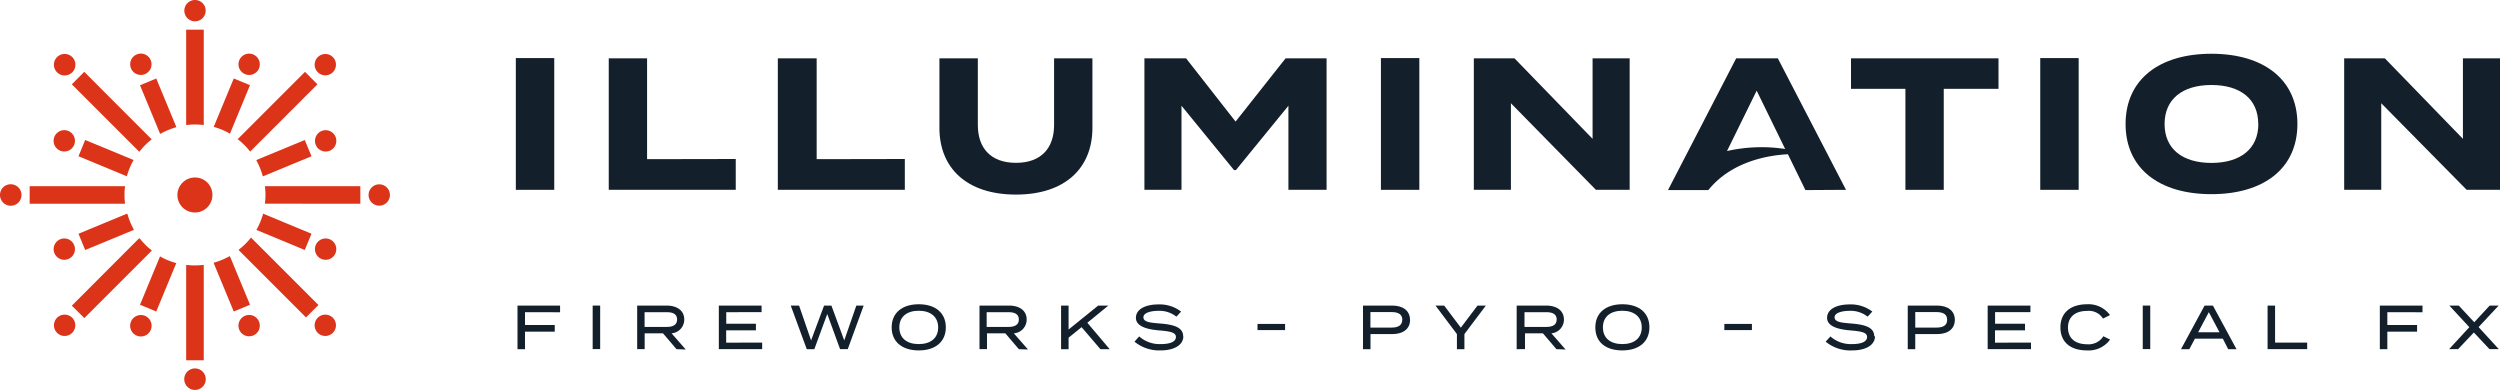 <svg id="Component_6_1" data-name="Component 6 1" xmlns="http://www.w3.org/2000/svg" xmlns:xlink="http://www.w3.org/1999/xlink" viewBox="0 0 300 46.79">
  <defs>
    <clipPath id="clip-path" transform="translate(0 0)">
      <rect width="300" height="46.79" fill="none"/>
    </clipPath>
  </defs>
  <g id="Group_386" data-name="Group 386">
    <rect id="Rectangle_202" data-name="Rectangle 202" x="61.9" y="6.97" width="4.61" height="15.81" fill="#13202b"/>
    <path id="Path_233" data-name="Path 233" d="M88.29,19.08v3.7H73.05V7h4.6v12.1Z" transform="translate(0 0)" fill="#13202b"/>
    <path id="Path_234" data-name="Path 234" d="M108.58,19.08v3.7H93.34V7H98v12.1Z" transform="translate(0 0)" fill="#13202b"/>
    <g id="Group_385" data-name="Group 385">
      <g clip-path="url(#clip-path)">
        <g id="Group_384" data-name="Group 384">
          <path id="Path_235" data-name="Path 235" d="M131.09,7v8.35c0,4.81-3.27,8-9.17,8s-9.19-3.17-9.19-8V7h4.61v8c0,2.76,1.54,4.54,4.58,4.54s4.57-1.79,4.57-4.54V7Z" transform="translate(0 0)" fill="#13202b"/>
          <path id="Path_236" data-name="Path 236" d="M159.19,7V22.78h-4.58V12.69l-6.3,7.72h-.23l-6.3-7.72V22.78h-4.45V7h5l5.94,7.59,6-7.59Z" transform="translate(0 0)" fill="#13202b"/>
          <rect id="Rectangle_203" data-name="Rectangle 203" x="165.71" y="6.97" width="4.61" height="15.81" fill="#13202b"/>
          <path id="Path_237" data-name="Path 237" d="M300,7V22.78h-4L285.75,12.39V22.78H281.3V7h4.88l9.37,9.66V7Z" transform="translate(0 0)" fill="#13202b"/>
          <path id="Path_238" data-name="Path 238" d="M195.56,7V22.78h-4.05l-10.2-10.39V22.78h-4.45V7h4.88l9.37,9.66V7Z" transform="translate(0 0)" fill="#13202b"/>
          <path id="Path_239" data-name="Path 239" d="M239.82,10.66h-6.57V22.78h-4.6V10.66h-6.53V7h17.7Z" transform="translate(0 0)" fill="#13202b"/>
          <rect id="Rectangle_204" data-name="Rectangle 204" x="244.83" y="6.97" width="4.61" height="15.81" fill="#13202b"/>
          <path id="Path_240" data-name="Path 240" d="M255.07,14.88c0-5.35,4.05-8.43,10.3-8.43s10.32,3.08,10.32,8.43-4.06,8.42-10.32,8.42-10.3-3.07-10.3-8.42m15.92,0c0-3-2.14-4.68-5.62-4.68s-5.62,1.7-5.62,4.68,2.14,4.67,5.62,4.67S271,17.86,271,14.88" transform="translate(0 0)" fill="#13202b"/>
          <path id="Path_241" data-name="Path 241" d="M221.52,22.78,213.34,7h-5l-8.18,15.81H205c2.87-3.57,7.5-4.2,9.55-4.3l2.1,4.3Zm-14.27-4.67.8-1.63h0l2.75-5.6,3.42,7a18.74,18.74,0,0,0-7,.25" transform="translate(0 0)" fill="#13202b"/>
          <path id="Path_242" data-name="Path 242" d="M63,37.46V39h3.57v.8H63v2.1h-.9V36.67h5.11v.8Z" transform="translate(0 0)" fill="#13202b"/>
          <rect id="Rectangle_205" data-name="Rectangle 205" x="71.12" y="36.67" width="0.9" height="5.22" fill="#13202b"/>
          <path id="Path_243" data-name="Path 243" d="M81.18,41.9,79.56,40h-2.2v1.9h-.9V36.67H80c1.22,0,2.11.58,2.11,1.67A1.65,1.65,0,0,1,80.59,40l1.7,1.94ZM80,39.23c.74,0,1.25-.24,1.25-.89s-.51-.88-1.25-.88H77.35v1.77Z" transform="translate(0 0)" fill="#13202b"/>
          <path id="Path_244" data-name="Path 244" d="M91.46,41.11v.79h-5.2V36.67h5.13v.79H87.15v1.39h3.56v.79H87.14v1.48Z" transform="translate(0 0)" fill="#13202b"/>
          <path id="Path_245" data-name="Path 245" d="M103.64,36.67l-1.91,5.23h-.92l-1.54-4.22L97.72,41.9h-.91l-1.92-5.23h1l1.44,4.18,1.56-4.18h.88l1.54,4.18,1.45-4.18Z" transform="translate(0 0)" fill="#13202b"/>
          <path id="Path_246" data-name="Path 246" d="M107,39.28c0-1.72,1.24-2.77,3.25-2.77s3.25,1.05,3.25,2.77-1.24,2.77-3.25,2.77S107,41,107,39.29m5.58,0c0-1.27-.91-2-2.33-2s-2.33.71-2.33,2,.91,2,2.33,2,2.33-.71,2.33-2" transform="translate(0 0)" fill="#13202b"/>
          <path id="Path_247" data-name="Path 247" d="M122.26,41.9,120.64,40h-2.2v1.9h-.9V36.67h3.55c1.22,0,2.11.58,2.11,1.67A1.65,1.65,0,0,1,121.66,40l1.7,1.94ZM121,39.23c.75,0,1.26-.24,1.26-.89s-.51-.88-1.26-.88h-2.6v1.77Z" transform="translate(0 0)" fill="#13202b"/>
          <path id="Path_248" data-name="Path 248" d="M132.05,41.9l-2.26-2.64-1.56,1.26V41.9h-.9V36.67h.9v2.87l3.55-2.87H133l-2.52,2.06,2.68,3.17Z" transform="translate(0 0)" fill="#13202b"/>
          <path id="Path_249" data-name="Path 249" d="M142,40.35c0,1-1,1.7-2.76,1.7A4.67,4.67,0,0,1,136.14,41l.56-.63a3.71,3.71,0,0,0,2.6.92c1.17,0,1.81-.31,1.81-.85s-.66-.68-2-.79-2.8-.44-2.8-1.51,1.2-1.61,2.7-1.61a4.23,4.23,0,0,1,2.72.86l-.56.61a3.27,3.27,0,0,0-2.15-.7c-.83,0-1.81.2-1.81.78s.87.65,2,.74c1.63.13,2.77.45,2.77,1.54" transform="translate(0 0)" fill="#13202b"/>
          <rect id="Rectangle_206" data-name="Rectangle 206" x="150.9" y="38.87" width="3.31" height="0.74" fill="#13202b"/>
          <path id="Path_250" data-name="Path 250" d="M169.21,38.38c0,1.1-.85,1.71-2.12,1.71h-2.63V41.9h-.9V36.67h3.53c1.27,0,2.11.62,2.11,1.71m-.92,0c0-.67-.5-.93-1.27-.93h-2.56v1.86H167c.77,0,1.27-.27,1.27-.93" transform="translate(0 0)" fill="#13202b"/>
          <path id="Path_251" data-name="Path 251" d="M173.3,36.67l2,2.65,2-2.65h1l-2.57,3.42V41.9h-.9V40.09l-2.57-3.42Z" transform="translate(0 0)" fill="#13202b"/>
          <path id="Path_252" data-name="Path 252" d="M186.77,41.9,185.15,40H183v1.9H182V36.67h3.56c1.21,0,2.11.58,2.11,1.67A1.65,1.65,0,0,1,186.17,40l1.7,1.94Zm-1.23-2.67c.75,0,1.26-.24,1.26-.89s-.51-.88-1.26-.88h-2.6v1.77Z" transform="translate(0 0)" fill="#13202b"/>
          <path id="Path_253" data-name="Path 253" d="M191.44,39.28c0-1.72,1.24-2.77,3.25-2.77s3.24,1.05,3.24,2.77-1.24,2.77-3.25,2.77-3.24-1-3.24-2.76m5.57,0c0-1.27-.91-2-2.33-2s-2.33.71-2.33,2,.91,2,2.33,2,2.33-.71,2.33-2" transform="translate(0 0)" fill="#13202b"/>
          <rect id="Rectangle_207" data-name="Rectangle 207" x="206.92" y="38.87" width="3.31" height="0.74" fill="#13202b"/>
          <path id="Path_254" data-name="Path 254" d="M225,40.35c0,1-1,1.7-2.76,1.7A4.67,4.67,0,0,1,219.08,41l.57-.63a3.67,3.67,0,0,0,2.59.92c1.17,0,1.81-.31,1.81-.85s-.65-.68-2-.79-2.8-.44-2.8-1.51,1.2-1.61,2.7-1.61a4.26,4.26,0,0,1,2.73.86l-.57.61a3.26,3.26,0,0,0-2.14-.7c-.83,0-1.82.2-1.82.78s.88.65,2,.74c1.63.13,2.76.45,2.76,1.54" transform="translate(0 0)" fill="#13202b"/>
          <path id="Path_255" data-name="Path 255" d="M234.58,38.38c0,1.1-.84,1.71-2.11,1.71h-2.64V41.9h-.9V36.67h3.53c1.27,0,2.12.62,2.12,1.71m-.92,0c0-.67-.5-.93-1.27-.93h-2.56v1.86h2.56c.77,0,1.27-.27,1.27-.93" transform="translate(0 0)" fill="#13202b"/>
          <path id="Path_256" data-name="Path 256" d="M243.72,41.11v.79h-5.2V36.67h5.13v.79h-4.24v1.39H243v.79H239.4v1.48Z" transform="translate(0 0)" fill="#13202b"/>
          <path id="Path_257" data-name="Path 257" d="M252.38,40.34l.83.41a3.18,3.18,0,0,1-2.77,1.3c-2,0-3.19-1-3.19-2.77s1.23-2.77,3.23-2.77a3.19,3.19,0,0,1,2.72,1.3l-.84.42a2,2,0,0,0-1.9-.92c-1.38,0-2.3.67-2.3,2s.92,2,2.3,2a2.09,2.09,0,0,0,1.92-.92" transform="translate(0 0)" fill="#13202b"/>
          <rect id="Rectangle_208" data-name="Rectangle 208" x="257.13" y="36.67" width="0.9" height="5.22" fill="#13202b"/>
          <path id="Path_258" data-name="Path 258" d="M266.74,40.64h-3.35l-.67,1.26h-1l2.83-5.23h1l2.83,5.23h-1Zm-.4-.77-1.28-2.41-1.28,2.41Z" transform="translate(0 0)" fill="#13202b"/>
          <path id="Path_259" data-name="Path 259" d="M276.86,41.11v.79h-4.75V36.67h.9v4.44Z" transform="translate(0 0)" fill="#13202b"/>
          <path id="Path_260" data-name="Path 260" d="M286.48,37.46V39h3.57v.8h-3.57v2.1h-.9V36.67h5.12v.8Z" transform="translate(0 0)" fill="#13202b"/>
          <path id="Path_261" data-name="Path 261" d="M297.43,39.25l2.43,2.65h-1.12l-1.88-2-1.89,2h-1.08l2.43-2.64-2.4-2.59h1.13l1.86,2,1.85-2h1.08Z" transform="translate(0 0)" fill="#13202b"/>
          <path id="Path_262" data-name="Path 262" d="M24.68,1.28A1.28,1.28,0,1,1,23.4,0a1.28,1.28,0,0,1,1.28,1.28h0" transform="translate(0 0)" fill="#db3419"/>
          <path id="Path_263" data-name="Path 263" d="M8.67,6.85a1.29,1.29,0,1,1-1.82,0h0a1.29,1.29,0,0,1,1.82,0" transform="translate(0 0)" fill="#db3419"/>
          <path id="Path_264" data-name="Path 264" d="M1.28,22.11A1.29,1.29,0,1,1,0,23.4a1.28,1.28,0,0,1,1.28-1.29" transform="translate(0 0)" fill="#db3419"/>
          <path id="Path_265" data-name="Path 265" d="M6.85,38.13a1.28,1.28,0,1,1,0,1.81h0a1.28,1.28,0,0,1,0-1.81" transform="translate(0 0)" fill="#db3419"/>
          <path id="Path_266" data-name="Path 266" d="M22.11,45.51a1.29,1.29,0,1,1,1.29,1.28h0a1.28,1.28,0,0,1-1.29-1.28" transform="translate(0 0)" fill="#db3419"/>
          <path id="Path_267" data-name="Path 267" d="M38.13,39.94a1.28,1.28,0,1,1,1.81,0h0a1.28,1.28,0,0,1-1.81,0" transform="translate(0 0)" fill="#db3419"/>
          <path id="Path_268" data-name="Path 268" d="M45.51,24.68a1.28,1.28,0,1,1,1.28-1.28h0a1.28,1.28,0,0,1-1.28,1.28" transform="translate(0 0)" fill="#db3419"/>
          <path id="Path_269" data-name="Path 269" d="M39.94,8.67a1.28,1.28,0,1,1,0-1.82h0a1.29,1.29,0,0,1,0,1.82" transform="translate(0 0)" fill="#db3419"/>
          <path id="Path_270" data-name="Path 270" d="M18.09,7.23a1.28,1.28,0,1,1-1.68-.7,1.28,1.28,0,0,1,1.68.7h0" transform="translate(0 0)" fill="#db3419"/>
          <path id="Path_271" data-name="Path 271" d="M8.21,15.72a1.28,1.28,0,1,1-1.68.69,1.28,1.28,0,0,1,1.68-.69h0" transform="translate(0 0)" fill="#db3419"/>
          <path id="Path_272" data-name="Path 272" d="M7.23,28.71a1.28,1.28,0,1,1-.7,1.67,1.28,1.28,0,0,1,.7-1.67h0" transform="translate(0 0)" fill="#db3419"/>
          <path id="Path_273" data-name="Path 273" d="M15.72,38.59a1.28,1.28,0,1,1,2.37,1,1.28,1.28,0,0,1-2.37-1h0" transform="translate(0 0)" fill="#db3419"/>
          <path id="Path_274" data-name="Path 274" d="M28.71,39.56a1.28,1.28,0,1,1,1.67.7,1.28,1.28,0,0,1-1.67-.7h0" transform="translate(0 0)" fill="#db3419"/>
          <path id="Path_275" data-name="Path 275" d="M38.59,31.08a1.28,1.28,0,1,1,1.67-.7,1.28,1.28,0,0,1-1.67.7h0" transform="translate(0 0)" fill="#db3419"/>
          <path id="Path_276" data-name="Path 276" d="M39.56,18.09a1.28,1.28,0,1,1,.7-1.68,1.28,1.28,0,0,1-.7,1.68h0" transform="translate(0 0)" fill="#db3419"/>
          <path id="Path_277" data-name="Path 277" d="M31.08,8.21a1.28,1.28,0,1,1-.7-1.68,1.29,1.29,0,0,1,.7,1.68h0" transform="translate(0 0)" fill="#db3419"/>
          <path id="Path_278" data-name="Path 278" d="M24.4,15h.05V3.56H22.34V15h.06a8.36,8.36,0,0,1,2,0" transform="translate(0 0)" fill="#db3419"/>
          <path id="Path_279" data-name="Path 279" d="M18.15,16.77l.05-.05-8.09-8.1-1.49,1.5,8.09,8.09.06-.06a8.19,8.19,0,0,1,1.38-1.38" transform="translate(0 0)" fill="#db3419"/>
          <path id="Path_280" data-name="Path 280" d="M15,22.4v-.06H3.56v2.11H15v-.06a8.28,8.28,0,0,1,0-2" transform="translate(0 0)" fill="#db3419"/>
          <path id="Path_281" data-name="Path 281" d="M16.77,28.64l-.06-.06-8.09,8.1,1.5,1.49,8.09-8.09L18.15,30a8.58,8.58,0,0,1-1.38-1.38" transform="translate(0 0)" fill="#db3419"/>
          <path id="Path_282" data-name="Path 282" d="M22.4,31.79h-.06V43.23h2.11V31.79h-.06a8.28,8.28,0,0,1-2,0" transform="translate(0 0)" fill="#db3419"/>
          <path id="Path_283" data-name="Path 283" d="M28.63,30l0,0,8.09,8.09,1.49-1.49-8.09-8.09,0,0a8.43,8.43,0,0,1-1.4,1.4" transform="translate(0 0)" fill="#db3419"/>
          <path id="Path_284" data-name="Path 284" d="M43.24,24.45V22.34H31.79v.05a7.52,7.52,0,0,1,0,2v.05Z" transform="translate(0 0)" fill="#db3419"/>
          <path id="Path_285" data-name="Path 285" d="M30,18.16l0,.05,8.09-8.09-1.49-1.5-8.1,8.1.05,0A8.12,8.12,0,0,1,30,18.17" transform="translate(0 0)" fill="#db3419"/>
          <path id="Path_286" data-name="Path 286" d="M21.16,15.24,18.75,9.42l-1.95.81,2.41,5.82.05,0a8.74,8.74,0,0,1,1.84-.77Z" transform="translate(0 0)" fill="#db3419"/>
          <path id="Path_287" data-name="Path 287" d="M16.05,19.21,10.22,16.8l-.8,1.95,5.82,2.41,0-.07A8.59,8.59,0,0,1,16,19.26Z" transform="translate(0 0)" fill="#db3419"/>
          <path id="Path_288" data-name="Path 288" d="M15.24,25.64,9.42,28.05l.8,1.95,5.83-2.41,0-.06a8.38,8.38,0,0,1-.75-1.83Z" transform="translate(0 0)" fill="#db3419"/>
          <path id="Path_289" data-name="Path 289" d="M19.21,30.75,16.8,36.57l1.95.81,2.41-5.82-.07,0a8.62,8.62,0,0,1-1.83-.76Z" transform="translate(0 0)" fill="#db3419"/>
          <path id="Path_290" data-name="Path 290" d="M25.64,31.56l2.41,5.82L30,36.57l-2.41-5.82-.05,0a8.7,8.7,0,0,1-1.84.76Z" transform="translate(0 0)" fill="#db3419"/>
          <path id="Path_291" data-name="Path 291" d="M30.75,27.58,36.57,30l.81-1.95-5.82-2.42,0,.07a8.7,8.7,0,0,1-.76,1.84Z" transform="translate(0 0)" fill="#db3419"/>
          <path id="Path_292" data-name="Path 292" d="M31.56,21.16l5.82-2.41-.81-1.95-5.82,2.41,0,0a9,9,0,0,1,.76,1.85Z" transform="translate(0 0)" fill="#db3419"/>
          <path id="Path_293" data-name="Path 293" d="M27.59,16.05,30,10.22l-1.95-.8-2.41,5.82.06,0a8.24,8.24,0,0,1,1.84.77Z" transform="translate(0 0)" fill="#db3419"/>
          <path id="Path_294" data-name="Path 294" d="M23.4,21.3a2.1,2.1,0,1,0,2.09,2.1,2.08,2.08,0,0,0-2.09-2.1" transform="translate(0 0)" fill="#db3419"/>
        </g>
      </g>
    </g>
  </g>
</svg>
